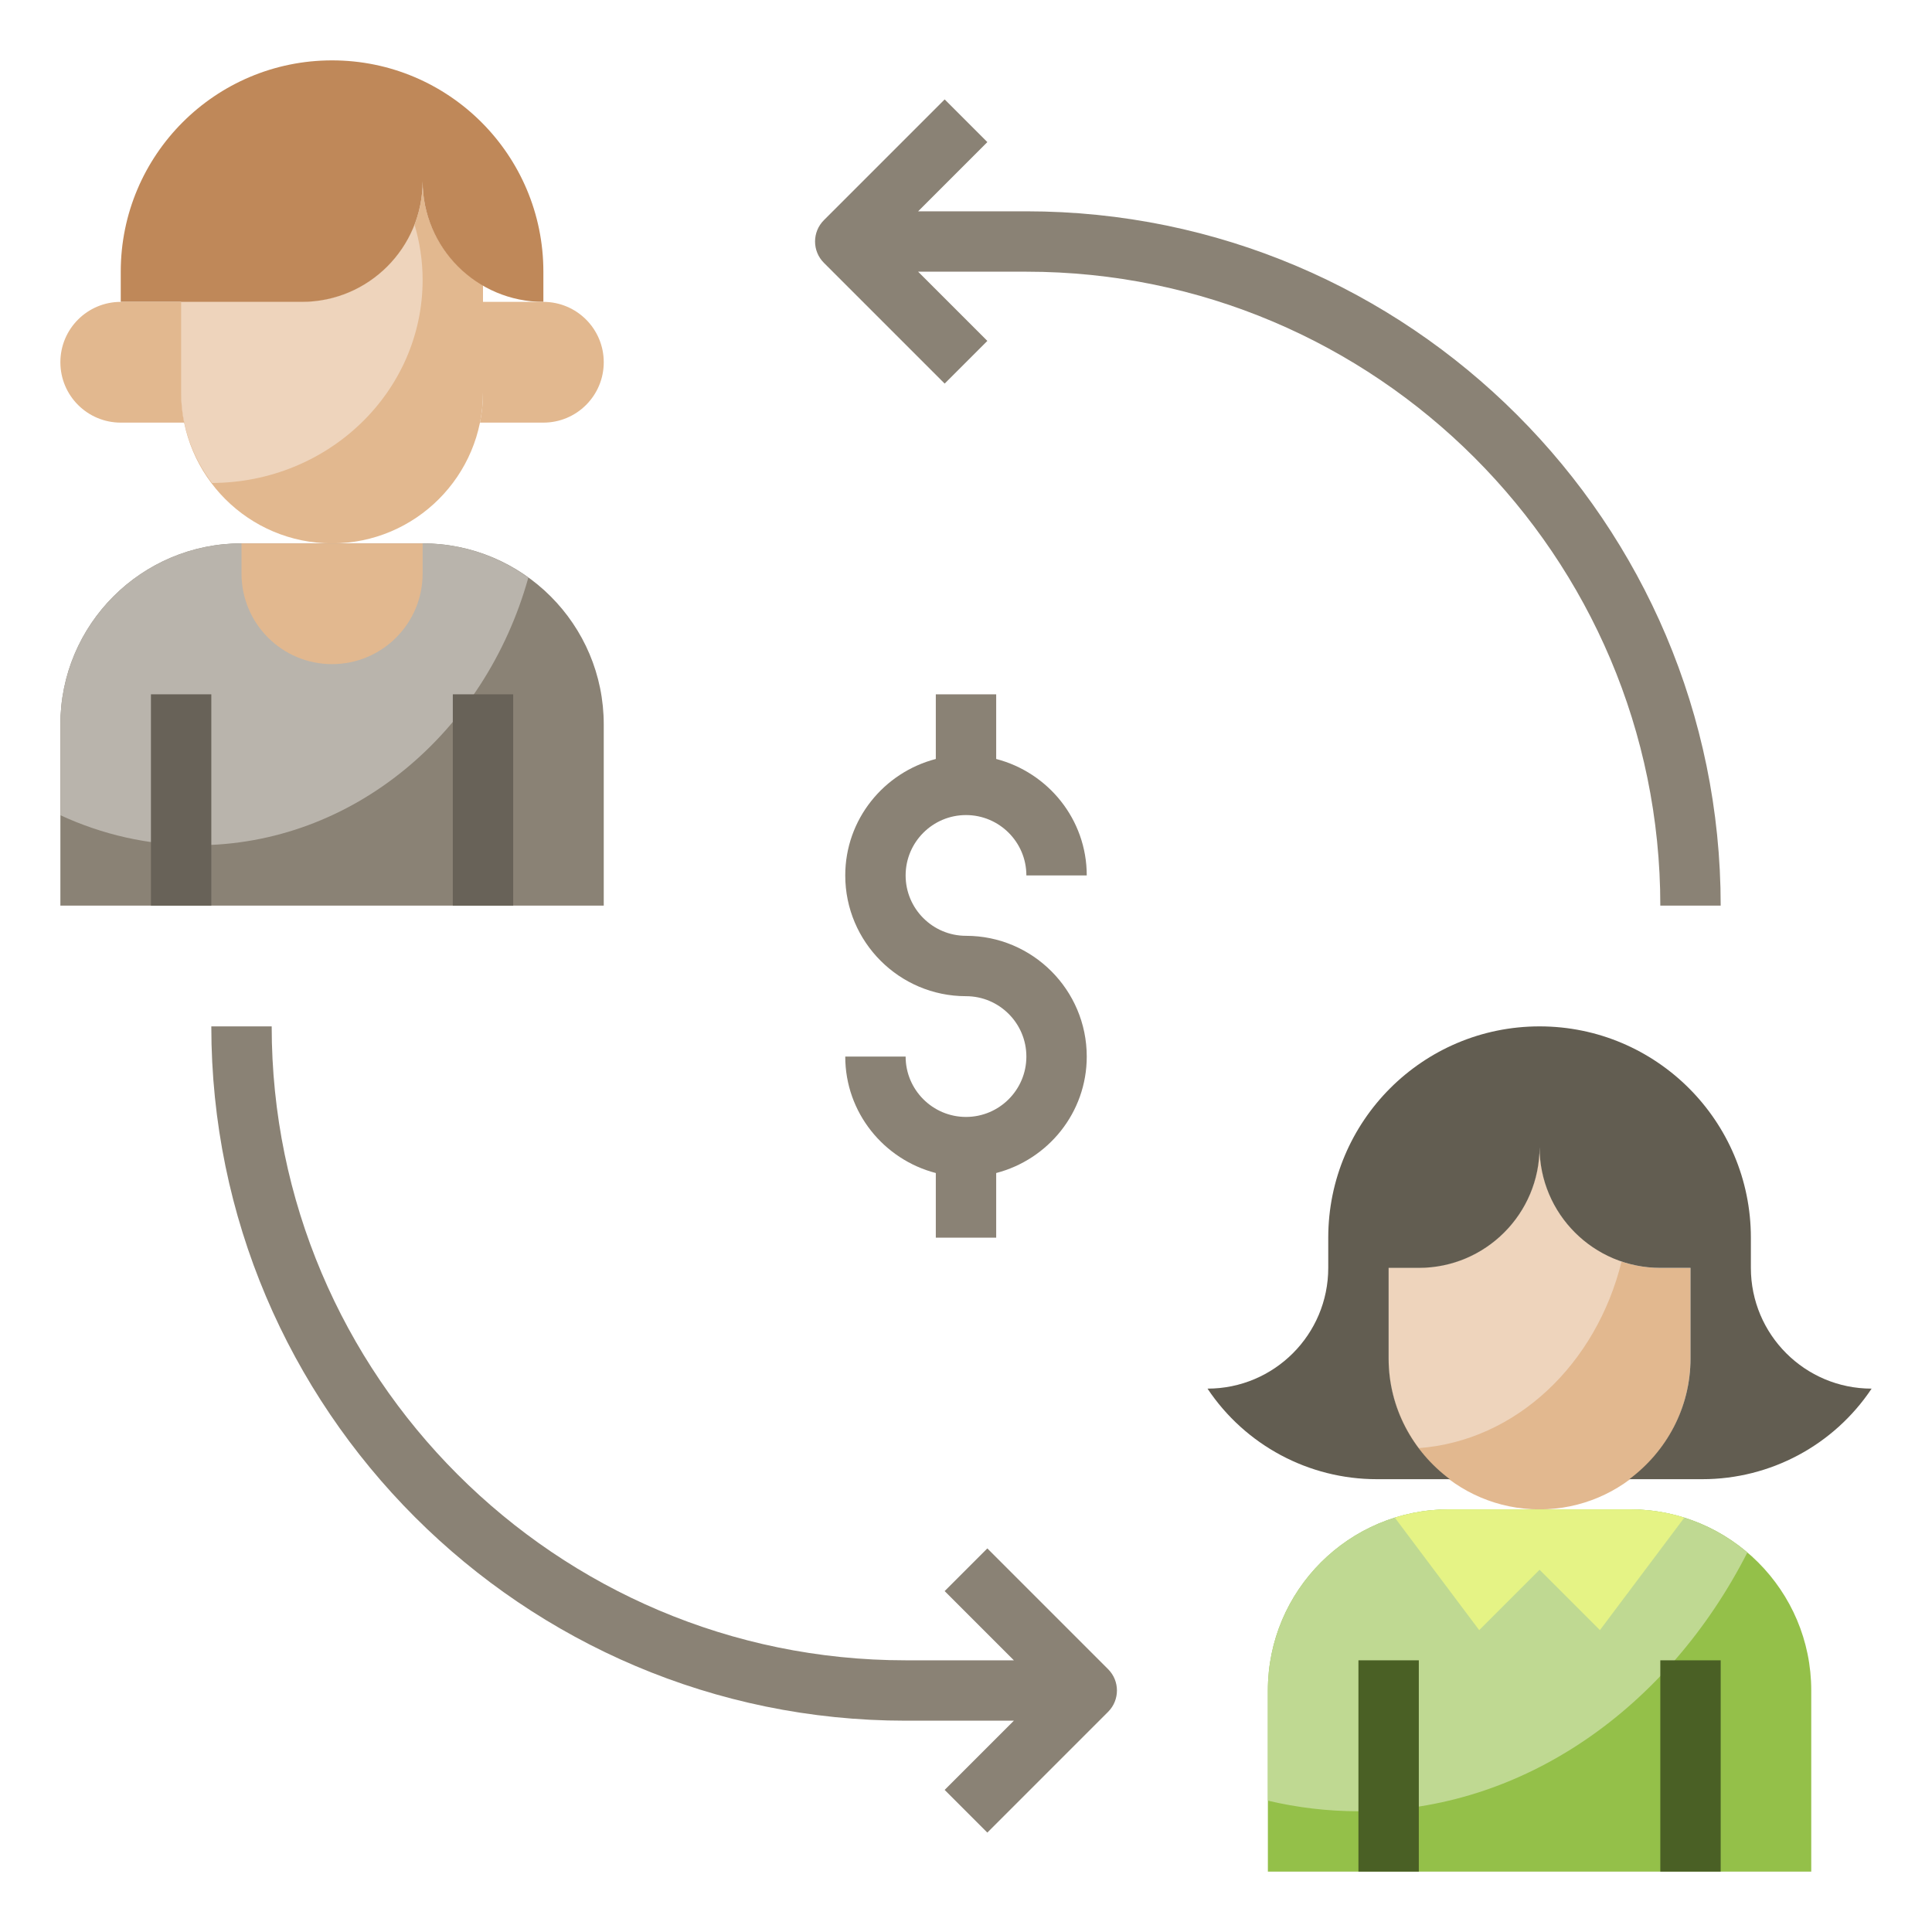 <svg id="Layer_3" enable-background="new 0 0 64 64" height="512" viewBox="0 0 64 64" width="512" xmlns="http://www.w3.org/2000/svg"><g><path d="m42 62v-6c0-3.314 2.686-6 6-6h6c3.314 0 6 2.686 6 6v6z" fill="#94c049"/><path d="m48 50c-3.314 0-6 2.686-6 6v3.649c.969.229 1.972.351 3 .351 5.484 0 10.267-3.445 12.883-8.57-1.047-.89-2.401-1.43-3.883-1.43z" fill="#bfd992"/><path d="m51 38c0 2.209 1.791 4 4 4h1v3c0 2.761-2.239 5-5 5-2.761 0-5-2.239-5-5v-3h1c2.209 0 4-1.791 4-4z" fill="#e2b88f"/><path d="m53.721 41.772c-1.578-.536-2.721-2.013-2.721-3.772 0 2.209-1.791 4-4 4h-1v3c0 1.118.38 2.139.999 2.971 3.225-.241 5.887-2.785 6.722-6.199z" fill="#eed4bc"/><path d="m20 30h-18v-6c0-3.314 2.686-6 6-6h6c3.314 0 6 2.686 6 6z" fill="#8a8275"/><path d="m6.5 28c5.188 0 9.57-3.735 11.002-8.865-.986-.711-2.193-1.135-3.502-1.135h-6c-3.314 0-6 2.686-6 6v3.005c1.382.64 2.903.995 4.5.995z" fill="#b9b4ac"/><path d="m14 6c0 2.209-1.791 4-4 4h-4v3c0 2.761 2.239 5 5 5s5-2.239 5-5v-3.555c-1.191-.693-2-1.968-2-3.445z" fill="#e2b88f"/><path d="m14 9.269c0-.641-.099-1.258-.273-1.845-.575 1.503-2.021 2.576-3.727 2.576h-4v3c0 1.13.389 2.161 1.022 2.999 3.856-.012 6.978-3.02 6.978-6.73z" fill="#eed4bc"/><path d="m14 6c0 2.209 1.791 4 4 4v-1c0-3.866-3.134-7-7-7-3.866 0-7 3.134-7 7v1h6c2.209 0 4-1.791 4-4z" fill="#bf8859"/><g fill="#e2b88f"><path d="m6 13v-3h-2c-1.105 0-2 .895-2 2s.895 2 2 2h2.101c-.066-.323-.101-.657-.101-1z"/><path d="m18 10h-2v3c0 .343-.035.677-.101 1h2.101c1.105 0 2-.895 2-2s-.895-2-2-2z"/><path d="m8 18v1c0 1.657 1.343 3 3 3 1.657 0 3-1.343 3-3v-1z"/></g><path d="m49 54 2-2 2 2 2.795-3.726c-.567-.178-1.17-.274-1.795-.274h-6c-.625 0-1.228.096-1.795.274z" fill="#e5f385"/><path d="m58 42v-1c0-3.866-3.134-7-7-7s-7 3.134-7 7v1c0 2.209-1.791 4-4 4 1.25 1.874 3.353 3 5.606 3h2.422c-1.224-.911-2.028-2.357-2.028-4v-3h1c2.209 0 4-1.791 4-4 0 2.209 1.791 4 4 4h1v3c0 1.643-.804 3.089-2.027 4h1.027 1.394c2.253 0 4.356-1.126 5.606-3-2.209 0-4-1.791-4-4z" fill="#625d51"/><g><path d="m45 55h2v7h-2z" fill="#4a6025"/></g><g><path d="m55 55h2v7h-2z" fill="#4a6025"/></g><path d="m32 31c-1.103 0-2-.897-2-2s.897-2 2-2 2 .897 2 2h2c0-1.858-1.28-3.411-3-3.858v-2.142h-2v2.142c-1.72.447-3 2-3 3.858 0 2.206 1.794 4 4 4 1.103 0 2 .897 2 2s-.897 2-2 2-2-.897-2-2h-2c0 1.858 1.28 3.411 3 3.858v2.142h2v-2.142c1.72-.447 3-2 3-3.858 0-2.206-1.794-4-4-4z" fill="#8a8275"/><g><path d="m5 23h2v7h-2z" fill="#686258"/></g><g><path d="m15 23h2v7h-2z" fill="#686258"/></g><path d="m34 7h-3.586l2.293-2.293-1.414-1.414-4 4c-.391.391-.391 1.023 0 1.414l4 4 1.414-1.414-2.293-2.293h3.586c11.58 0 21 9.42 21 21h2c0-12.682-10.318-23-23-23z" fill="#8a8275"/><path d="m36.707 55.293-4-4-1.414 1.414 2.293 2.293h-3.586c-11.58 0-21-9.42-21-21h-2c0 12.682 10.318 23 23 23h3.586l-2.293 2.293 1.414 1.414 4-4c.391-.391.391-1.023 0-1.414z" fill="#8a8275"/></g></svg>